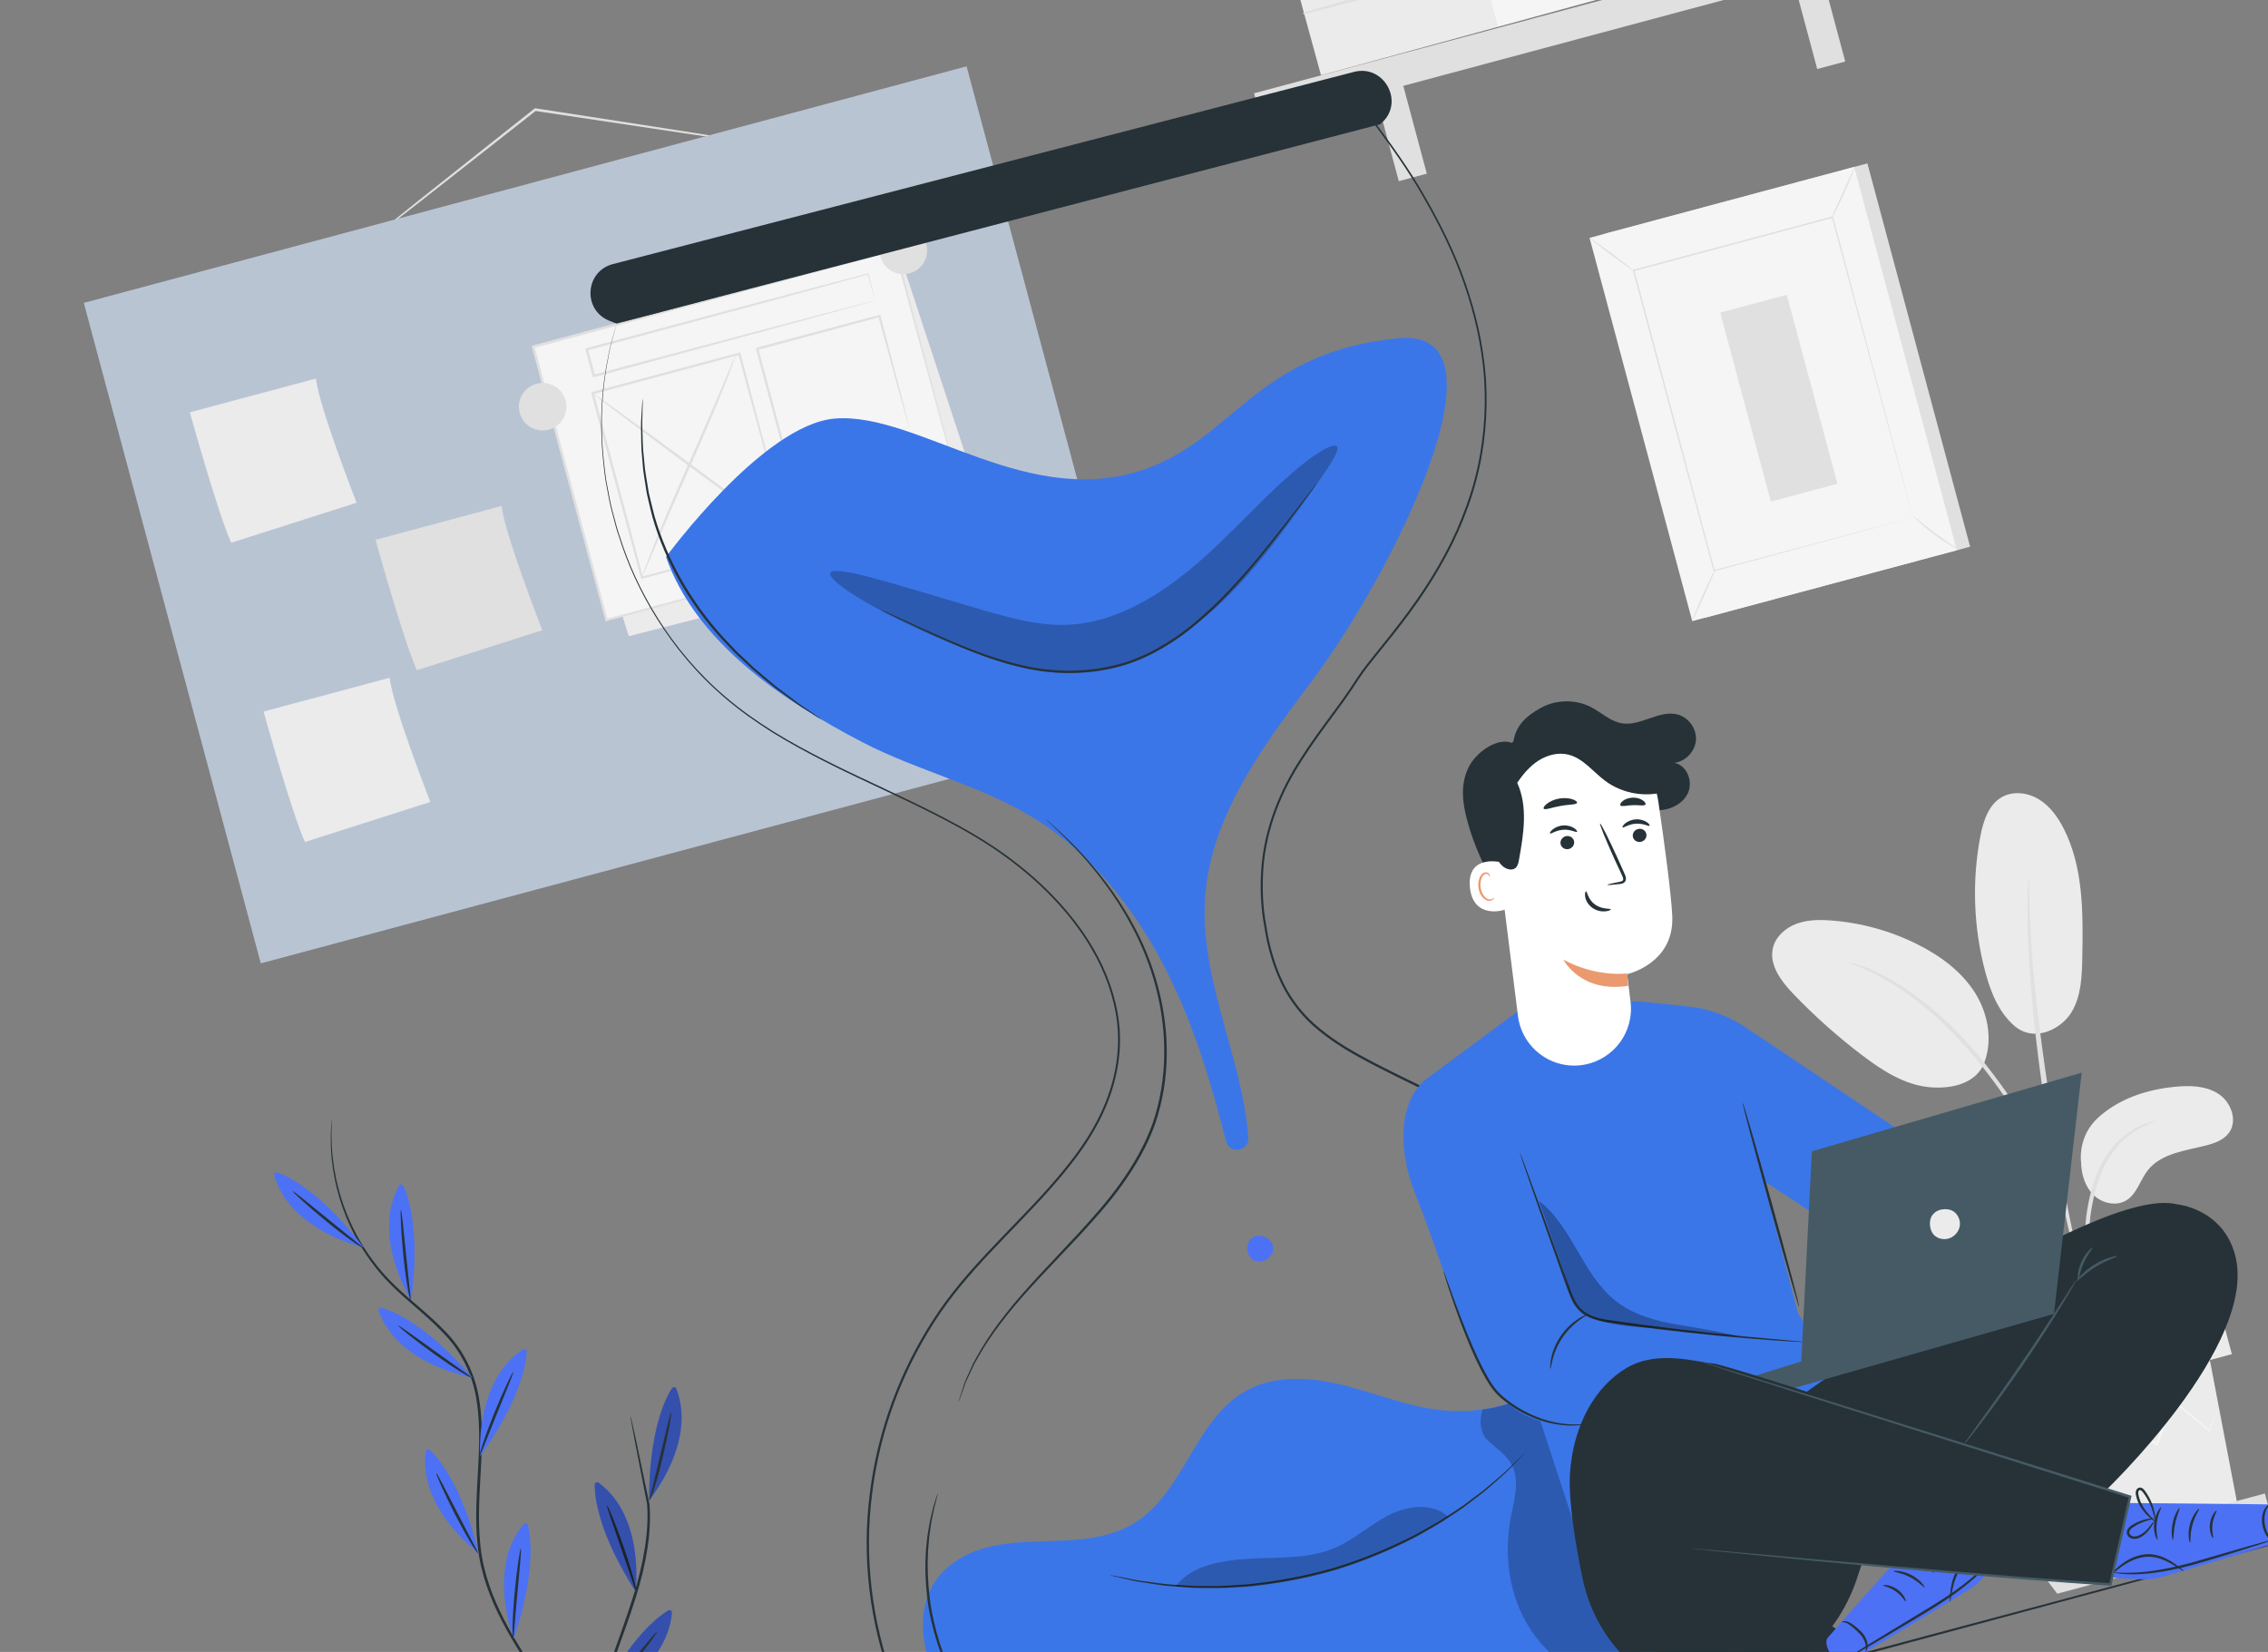 <svg width="659" height="480" viewBox="0 0 659 480" fill="none" xmlns="http://www.w3.org/2000/svg">
<rect x="0" y="0" width="659" height="480" fill="#808080" stroke="none"/>
<g clip-path="url(#clip0_2_38807)">
<path d="M609.669 324.723C615.693 319.254 623.775 316.582 631.869 315.792C636.215 315.359 640.897 315.441 644.558 317.808C648.231 320.171 650.243 325.526 647.707 329.089C646.205 331.208 643.563 332.169 641.047 332.815C634.962 334.375 627.949 335.101 624.067 340.052C621.854 342.881 620.94 346.825 617.918 348.732C614.954 350.595 610.793 349.671 608.292 347.218C605.79 344.766 604.76 341.131 604.679 337.622C604.679 337.622 603.599 330.231 609.669 324.723Z" fill="#EBEBEB"/>
<path d="M585.404 298.154C591.304 303.1 599.063 298.855 601.916 294.109C604.769 289.364 604.953 283.534 605.045 277.995C605.273 265.344 605.39 252.118 599.674 240.821C597.969 237.452 595.672 234.241 592.44 232.266C589.221 230.287 584.925 229.75 581.641 231.629C577.747 233.854 576.257 238.642 575.41 243.047C572.947 255.973 573.431 269.445 576.787 282.177C578.35 288.116 580.729 294.16 585.39 298.158" fill="#EBEBEB"/>
<path d="M576.03 310.034C579.193 303.293 577.924 295.038 574.019 288.713C570.111 282.376 563.88 277.772 557.228 274.434C549.435 270.515 540.856 268.13 532.148 267.467C528.727 267.202 525.185 267.223 521.972 268.421C518.747 269.623 515.878 272.207 515.125 275.545C514.017 280.498 517.607 285.177 521.125 288.848C527.318 295.305 534.013 301.276 541.148 306.678C546.887 311.021 553.212 315.135 560.378 315.874C567.544 316.612 574.205 314.518 576.453 309.091" fill="#EBEBEB"/>
<path d="M609.742 390.141C609.82 390.12 609.688 389.1 609.38 387.269C609.036 385.195 608.61 382.609 608.09 379.513C607.594 376.242 607.041 372.339 606.817 367.982C606.596 363.638 606.783 358.82 607.343 353.817C607.979 348.835 609.118 344.155 610.856 340.187C612.578 336.209 614.949 333.028 617.42 330.903C619.871 328.755 622.251 327.498 623.945 326.777C625.668 326.118 626.618 325.723 626.597 325.645C626.576 325.566 625.588 325.817 623.776 326.358C622.008 326.959 619.491 328.125 616.872 330.276C614.233 332.404 611.688 335.674 609.853 339.753C608.001 343.822 606.808 348.615 606.166 353.682C605.598 358.757 605.438 363.625 605.723 368.05C606.004 372.462 606.65 376.396 607.258 379.665C607.88 382.931 608.485 385.554 608.914 387.366C609.356 389.175 609.65 390.165 609.715 390.148L609.742 390.141Z" fill="#E0E0E0"/>
<path d="M608.709 384.186C608.709 384.186 608.655 383.722 608.443 382.879C608.183 381.907 607.859 380.7 607.459 379.204C606.604 376.015 605.37 371.408 604.001 365.67C601.224 354.204 598.925 341.682 596.195 323.874C593.637 307.131 590.973 287.575 590.226 274.595C590.028 271.651 589.892 268.987 589.826 266.642C589.735 264.303 589.645 262.287 589.637 260.63C589.602 259.078 589.561 257.823 589.534 256.831C589.5 255.968 589.46 255.501 589.417 255.498C589.377 255.509 589.329 255.958 589.294 256.825C589.264 257.818 589.222 259.081 589.172 260.628C589.107 262.277 589.131 264.31 589.167 266.649C589.176 268.996 589.247 271.678 589.389 274.622C589.852 286.44 591.374 302.73 594.098 320.567C596.835 338.402 600.209 354.406 603.189 365.845C604.653 371.572 606.009 376.16 607.008 379.31C607.501 380.782 607.904 381.968 608.216 382.925C608.507 383.748 608.676 384.167 608.715 384.156L608.709 384.186Z" fill="#E0E0E0"/>
<path d="M600.636 353.743C600.715 353.722 600.336 352.36 599.583 349.917C598.778 347.489 597.483 344.024 595.616 339.84C593.713 335.68 591.303 330.783 588.169 325.602C586.784 323.217 583.48 317.505 577.022 309.374C568.427 298.314 558.553 290.044 550.649 285.396C548.741 284.107 546.789 283.336 545.185 282.5C544.364 282.115 543.622 281.709 542.895 281.411C542.178 281.153 541.508 280.911 540.887 280.697C538.466 279.855 537.123 279.413 537.101 279.489C536.984 279.788 542.5 281.306 550.232 286.099C557.93 290.872 567.59 299.129 576.117 310.095C580.816 316.024 584.452 321.45 587.245 326.145C590.404 331.263 592.879 336.086 594.863 340.182C596.808 344.289 598.214 347.696 599.144 350.063C600.021 352.445 600.557 353.764 600.636 353.743Z" fill="#E0E0E0"/>
<path d="M582.308 411.22L596.545 452.165L650.238 437.778L642.109 395.197L582.308 411.22Z" fill="#EBEBEB"/>
<path d="M644.091 377.012L572.707 396.139L577.117 412.597L648.501 393.47L644.091 377.012Z" fill="#EBEBEB"/>
<path d="M587.881 452.771L589.105 457.338L592.467 456.437L659.321 438.524L658.097 433.956L587.881 452.771Z" fill="#E0E0E0"/>
<path d="M597.766 463.077L592.33 455.925L656.622 438.698L654.939 447.758L597.766 463.077Z" fill="#E0E0E0"/>
<path d="M644.767 409.114C644.767 409.114 644.727 409.279 644.62 409.561C644.487 409.906 644.316 410.318 644.104 410.839C643.602 412.014 642.91 413.634 642.05 415.679L641.955 415.902L641.774 415.753C639.076 413.564 635.475 410.633 631.246 407.194L631.692 407.075C630.272 410.916 628.691 415.208 626.997 419.811L626.852 420.216L626.505 419.971C622.817 417.4 618.829 414.601 614.675 411.705L615.187 411.568C615.079 411.794 614.968 412.062 614.853 412.318C613.004 416.555 611.216 420.65 609.522 424.522L609.351 424.933L609.006 424.646C605.257 421.529 601.742 418.602 598.575 415.977L599.029 415.883C596.438 421.135 594.236 425.579 592.548 429L592.427 429.229L592.239 429.054C590.452 427.325 589.037 425.931 588.012 424.94C587.565 424.483 587.203 424.13 586.915 423.841C586.663 423.585 586.555 423.445 586.568 423.442C586.581 423.438 586.722 423.542 586.996 423.777C587.307 424.046 587.683 424.395 588.161 424.816C589.223 425.783 590.68 427.123 592.512 428.812L592.216 428.863C593.857 425.427 595.993 420.945 598.504 415.658L598.666 415.319L598.954 415.552C602.147 418.17 605.668 421.067 609.44 424.164L608.928 424.301C610.601 420.406 612.39 416.312 614.226 412.078C614.34 411.823 614.455 411.567 614.56 411.328L614.725 410.946L615.072 411.191C619.217 414.103 623.205 416.903 626.879 419.477L626.38 419.611C628.111 415.039 629.726 410.767 631.176 406.932L631.314 406.557L631.622 406.812C635.8 410.321 639.359 413.306 642.025 415.531L641.749 415.605C642.672 413.586 643.414 411.994 643.958 410.821C644.204 410.32 644.405 409.914 644.554 409.579C644.692 409.303 644.778 409.153 644.795 409.163L644.767 409.114Z" fill="#F5F5F5"/>
<path d="M642.783 394.721C642.833 394.904 629.422 398.653 612.82 403.101C596.218 407.549 582.73 411.009 582.681 410.825C582.632 410.641 596.042 406.893 612.644 402.445C629.246 397.996 642.734 394.537 642.783 394.721Z" fill="#F5F5F5"/>
<path d="M220.107 41.699C220.107 41.699 219.995 41.701 219.78 41.688C219.519 41.66 219.199 41.619 218.822 41.579C217.916 41.456 216.69 41.292 215.143 41.088C211.88 40.626 207.281 39.959 201.614 39.143C190.144 37.419 174.409 35.067 157.014 32.455C156.485 32.372 155.955 32.289 155.473 32.221L155.762 32.144C142.212 42.78 130 52.368 121.115 59.348C116.709 62.765 113.14 65.522 110.601 67.497C109.396 68.41 108.438 69.145 107.721 69.675C107.063 70.161 106.708 70.41 106.691 70.401C106.684 70.375 107.003 70.092 107.634 69.558C108.327 68.992 109.247 68.225 110.425 67.262C112.928 65.255 116.45 62.427 120.791 58.928C129.636 51.903 141.804 42.256 155.307 31.548L155.433 31.444L155.595 31.471C156.082 31.552 156.607 31.622 157.136 31.705C174.51 34.393 190.24 36.831 201.694 38.601C207.343 39.507 211.933 40.246 215.187 40.781C216.722 41.045 217.946 41.251 218.849 41.417C219.233 41.483 219.547 41.554 219.799 41.599C220.007 41.642 220.113 41.669 220.117 41.682L220.107 41.699Z" fill="#E0E0E0"/>
<path d="M280.853 19.275L24.354 88.004L75.778 279.92L332.277 211.191L280.853 19.275Z" fill="#B9C4D3"/>
<path d="M109.119 156.85C109.119 156.85 117.246 186.182 121.145 194.744L157.572 183.113C157.572 183.113 146.584 155.083 145.764 147.031L109.119 156.85Z" fill="#E0E0E0"/>
<path d="M55.161 119.811C55.161 119.811 63.288 149.142 67.187 157.705L103.613 146.074C103.613 146.074 92.626 118.043 91.806 109.992L55.161 119.811Z" fill="#EBEBEB"/>
<path d="M76.585 206.754C76.585 206.754 84.712 236.086 88.611 244.649L125.038 233.017C125.038 233.017 114.05 204.987 113.23 196.936L76.585 206.754Z" fill="#EBEBEB"/>
<path d="M156.331 101.044L182.7 184.848L288.959 157.754L261.445 74.088L156.331 101.044Z" fill="#EBEBEB"/>
<path d="M260.153 72.578L154.935 100.771L176.207 180.159L281.425 151.966L260.153 72.578Z" fill="#F5F5F5"/>
<path d="M281.425 151.966C281.425 151.966 281.262 151.461 281.005 150.503C280.741 149.519 280.349 148.105 279.83 146.275C278.818 142.551 277.339 137.138 275.447 130.232C271.697 116.396 266.338 96.606 259.851 72.659L260.234 72.879C230.489 80.864 194.193 90.618 155.046 101.135L155.316 100.669C162.964 129.214 170.182 156.257 176.548 180.068L176.132 179.828C207.278 171.553 233.56 164.567 252.064 159.651C261.321 157.212 268.644 155.278 273.668 153.96C276.167 153.305 278.088 152.804 279.418 152.462C280.062 152.289 280.551 152.172 280.906 152.077C281.248 151.986 281.422 151.953 281.422 151.953C281.422 151.953 281.264 151.995 280.952 152.093C280.611 152.184 280.125 152.315 279.511 152.493C278.198 152.845 276.314 153.378 273.848 154.053C268.851 155.42 261.568 157.399 252.359 159.909C233.81 164.922 207.49 172.03 176.301 180.458L175.973 180.546L175.885 180.218C169.505 156.41 162.238 129.394 154.573 100.84L154.475 100.472L154.842 100.374C194.003 89.909 230.313 80.208 260.065 72.249L260.367 72.169L260.448 72.47C266.825 96.532 272.097 116.416 275.778 130.312C277.598 137.209 279.017 142.61 279.986 146.331C280.458 148.146 280.821 149.554 281.065 150.515C281.318 151.46 281.415 151.927 281.415 151.927L281.425 151.966Z" fill="#E0E0E0"/>
<path d="M214.791 102.766L172.144 114.193L186.517 167.832L229.163 156.405L214.791 102.766Z" fill="#F5F5F5"/>
<path d="M229.163 156.405C229.163 156.405 229.139 156.313 229.076 156.132C229.024 155.936 228.957 155.686 228.859 155.375C228.669 154.666 228.383 153.702 228.036 152.459C227.317 149.88 226.292 146.16 224.997 141.485C222.429 132.059 218.796 118.713 214.479 102.863L214.895 103.103C202.181 106.51 187.649 110.432 172.259 114.57C172.188 114.673 172.759 113.705 172.519 114.121L173.011 115.958L173.507 117.809C173.837 119.042 174.164 120.263 174.492 121.483C175.146 123.924 175.789 126.326 176.429 128.715C177.706 133.479 178.951 138.125 180.157 142.627C182.556 151.633 184.808 160.089 186.848 167.757L186.465 167.536C199.276 164.174 209.915 161.379 217.386 159.42C221.101 158.466 224.023 157.711 226.076 157.176C227.051 156.928 227.817 156.737 228.385 156.599C228.91 156.458 229.21 156.42 229.21 156.42C229.21 156.42 228.98 156.51 228.472 156.66C227.92 156.808 227.192 157.031 226.236 157.301C224.217 157.856 221.321 158.66 217.654 159.685C210.152 161.738 199.488 164.651 186.621 168.169L186.319 168.25L186.238 167.949C184.171 160.287 181.897 151.852 179.468 142.839C178.262 138.338 177.013 133.679 175.74 128.928C175.104 126.552 174.457 124.137 173.802 121.696C173.475 120.476 173.148 119.255 172.818 118.021L172.322 116.171L172.072 115.239L171.83 114.333C171.582 114.723 172.136 113.745 172.095 113.854C187.492 109.743 202.035 105.86 214.753 102.466L215.081 102.378L215.169 102.707C219.376 118.67 222.925 132.123 225.428 141.623C226.637 146.292 227.602 150.001 228.265 152.58C228.579 153.804 228.823 154.766 228.996 155.465C229.077 155.767 229.127 156.006 229.176 156.19C229.218 156.348 229.24 156.426 229.226 156.43L229.163 156.405Z" fill="#E0E0E0"/>
<path d="M252.215 79.572L170.481 101.472L172.552 109.202L254.287 87.302L252.215 79.572Z" fill="#F5F5F5"/>
<path d="M254.287 87.302C254.287 87.302 254.224 87.121 254.12 86.784C254.018 86.403 253.861 85.925 253.679 85.298C253.308 83.963 252.755 82.058 252.074 79.623L252.257 79.729C238.502 83.556 207.106 92.052 170.579 101.84C171.108 100.924 170.724 101.59 170.852 101.387L171.38 103.355C171.555 104.012 171.731 104.668 171.904 105.311C172.252 106.61 172.589 107.87 172.92 109.104L172.47 108.845C195.342 102.787 215.727 97.381 230.448 93.478C237.787 91.554 243.721 90.006 247.866 88.924C249.895 88.408 251.475 87.999 252.608 87.709C253.12 87.572 253.531 87.476 253.85 87.405C254.125 87.331 254.287 87.302 254.29 87.315C254.29 87.315 254.175 87.36 253.903 87.447C253.601 87.528 253.211 87.646 252.715 87.793C251.612 88.089 250.056 88.534 248.079 89.091C243.975 90.219 238.089 91.839 230.797 93.835C216.031 97.834 195.582 103.369 172.641 109.587L172.286 109.682L172.191 109.327C171.861 108.094 171.52 106.82 171.175 105.534C171.003 104.891 170.827 104.235 170.651 103.579L170.387 102.594L170.254 102.096L170.131 101.636L170.124 101.61C170.239 101.41 169.851 102.063 170.393 101.144C206.919 91.357 238.374 83.027 252.184 79.454L252.328 79.415L252.367 79.559C252.992 82.05 253.486 84 253.839 85.368C253.991 85.988 254.108 86.478 254.193 86.849C254.281 87.177 254.31 87.338 254.294 87.328L254.287 87.302Z" fill="#E0E0E0"/>
<path d="M255.52 91.852L220.018 101.365L228.68 133.69L264.182 124.177L255.52 91.852Z" fill="#F5F5F5"/>
<path d="M264.168 124.181C264.168 124.181 264.082 123.965 263.96 123.561C263.841 123.115 263.66 122.545 263.45 121.813C263.015 120.242 262.381 118.035 261.605 115.246C260.043 109.574 257.839 101.556 255.188 91.927L255.571 92.148C245.317 94.91 233.135 98.202 220.083 101.713C220.026 101.813 220.584 100.848 220.343 101.264L220.93 103.456C221.127 104.191 221.321 104.912 221.514 105.634C221.901 107.078 222.288 108.522 222.668 109.939C223.431 112.787 224.176 115.569 224.901 118.273C226.353 123.693 227.705 128.845 228.975 133.583L228.575 133.352C239.126 130.595 247.954 128.287 254.229 126.647C257.313 125.863 259.776 125.231 261.513 124.78C262.318 124.578 262.965 124.419 263.468 124.298C263.914 124.179 264.158 124.142 264.175 124.151C264.175 124.151 263.985 124.23 263.568 124.356C263.095 124.483 262.485 124.674 261.7 124.899C259.987 125.386 257.577 126.06 254.524 126.906C248.23 128.635 239.352 131.07 228.757 133.979L228.442 134.063L228.357 133.748C227.088 129.01 225.683 123.873 224.231 118.452C223.503 115.736 222.757 112.953 221.998 110.119C221.618 108.701 221.231 107.257 220.844 105.814C220.651 105.092 220.454 104.357 220.261 103.635L219.965 102.533L219.817 101.982L219.68 101.47L219.673 101.443C219.429 101.846 219.987 100.881 219.943 100.977C233.005 97.505 245.197 94.253 255.459 91.517L255.774 91.433L255.855 91.735C258.395 101.477 260.512 109.589 262.009 115.335C262.712 118.115 263.273 120.313 263.678 121.879C263.855 122.591 263.99 123.146 264.093 123.582C264.195 123.963 264.218 124.154 264.204 124.157L264.168 124.181Z" fill="#E0E0E0"/>
<path d="M265.539 129.243L230.037 138.756L234.391 155.004L269.893 145.491L265.539 129.243Z" fill="#F5F5F5"/>
<path d="M269.879 145.495C269.879 145.495 269.728 145.085 269.51 144.328C269.279 143.517 268.961 142.435 268.569 141.077C267.763 138.227 266.648 134.221 265.263 129.317L265.596 129.509C256.344 132.017 243.864 135.403 230.122 139.127C229.882 139.543 230.436 138.565 230.382 138.678L230.667 139.741L230.952 140.804C231.142 141.512 231.328 142.208 231.518 142.917C231.891 144.308 232.264 145.699 232.626 147.051C233.354 149.768 234.061 152.406 234.723 154.929L234.29 154.679C244.552 152 253.366 149.694 259.72 148.034C262.831 147.243 265.333 146.6 267.14 146.144C267.957 145.939 268.631 145.773 269.147 145.649C269.61 145.539 269.863 145.485 269.879 145.495C269.896 145.504 269.676 145.577 269.26 145.703C268.761 145.837 268.124 146.035 267.339 146.26C265.56 146.765 263.098 147.452 260.048 148.312C253.662 150.065 244.785 152.5 234.479 155.332L234.137 155.423L234.046 155.082C233.371 152.562 232.664 149.924 231.923 147.211C231.557 145.846 231.188 144.468 230.815 143.077C230.629 142.381 230.439 141.673 230.249 140.964L229.964 139.901L229.82 139.363L229.686 138.864L229.679 138.838C229.621 138.938 230.176 137.959 229.948 138.372C243.71 134.727 256.212 131.419 265.478 128.964L265.741 128.894L265.811 129.156C267.095 134.158 268.133 138.24 268.874 141.164C269.206 142.51 269.465 143.58 269.666 144.384C269.847 145.11 269.919 145.484 269.902 145.474L269.879 145.495Z" fill="#E0E0E0"/>
<path d="M186.516 167.832C186.516 167.832 186.562 167.58 186.709 167.133C186.892 166.606 187.115 165.969 187.39 165.206C187.982 163.529 188.902 161.13 190.083 158.183C192.429 152.28 195.883 144.208 199.798 135.338C203.714 126.468 207.252 118.444 209.723 112.592C210.916 109.74 211.91 107.406 212.639 105.663C212.96 104.916 213.23 104.295 213.446 103.787C213.64 103.356 213.752 103.143 213.781 103.149C213.811 103.155 213.736 103.4 213.589 103.847C213.406 104.375 213.182 105.011 212.908 105.774C212.316 107.452 211.396 109.851 210.215 112.797C207.869 118.701 204.415 126.772 200.486 135.646C196.567 144.503 193.033 152.54 190.574 158.389C189.382 161.24 188.388 163.574 187.659 165.317C187.338 166.064 187.068 166.685 186.852 167.193C186.658 167.625 186.546 167.838 186.516 167.832Z" fill="#E0E0E0"/>
<path d="M229.16 156.391C229.034 156.552 216.164 147.242 200.429 135.591C184.678 123.931 172.018 114.353 172.14 114.18C172.266 114.019 185.123 123.333 200.871 134.98C216.619 146.628 229.282 156.218 229.156 156.378L229.16 156.391Z" fill="#E0E0E0"/>
<path d="M164.357 116.392C165.345 120.08 163.162 123.858 159.471 124.847C155.781 125.836 152.001 123.655 151.013 119.968C150.025 116.28 152.208 112.502 155.899 111.513C159.589 110.524 163.369 112.704 164.357 116.392Z" fill="#E0E0E0"/>
<path d="M269.154 70.968C270.142 74.656 267.959 78.434 264.268 79.423C260.577 80.412 256.798 78.231 255.809 74.543C254.821 70.856 257.004 67.077 260.695 66.088C264.386 65.1 268.166 67.28 269.154 70.968Z" fill="#E0E0E0"/>
<path d="M542.603 47.479L465.715 68.081L495.557 179.453L572.445 158.851L542.603 47.479Z" fill="#E0E0E0"/>
<path d="M538.755 48.51L461.867 69.112L491.709 180.484L568.597 159.882L538.755 48.51Z" fill="#F5F5F5"/>
<path d="M555.813 150.366C555.813 150.366 555.774 150.222 555.697 149.933C555.619 149.645 555.51 149.238 555.366 148.7C555.071 147.597 554.642 145.996 554.056 143.916C552.935 139.73 551.277 133.647 549.19 125.963C545.042 110.589 539.178 88.81 532.264 63.162L532.513 63.306C514.861 68.036 495.291 73.28 474.739 78.801L474.893 78.535C483.7 111.454 491.817 141.8 498.232 165.795L498.016 165.67C515.626 160.994 530.055 157.156 540.096 154.493C545.117 153.162 549.048 152.123 551.731 151.418C553.057 151.063 554.085 150.801 554.781 150.615C555.478 150.428 555.836 150.346 555.836 150.346C555.836 150.346 555.494 150.438 554.815 150.634C554.119 150.82 553.107 151.091 551.797 151.456C549.131 152.171 545.224 153.246 540.223 154.6C530.17 157.322 515.716 161.223 498.087 165.989L497.916 166.034L497.871 165.864C491.442 141.873 483.286 111.537 474.453 78.624L474.396 78.415L474.607 78.358C495.162 72.85 514.732 67.607 532.388 62.89L532.585 62.837L532.637 63.034C539.487 88.755 545.309 110.588 549.411 126.002C551.442 133.687 553.057 139.767 554.162 143.944C554.715 146.005 555.13 147.609 555.409 148.702C555.55 149.227 555.659 149.634 555.736 149.923C555.81 150.198 555.845 150.33 555.845 150.33L555.813 150.366Z" fill="#E0E0E0"/>
<path d="M538.965 48.453C538.965 48.453 538.707 49.381 538.133 50.814C537.56 52.248 536.722 54.217 535.745 56.349C534.772 58.495 533.834 60.406 533.131 61.776C532.428 63.146 531.947 63.978 531.897 63.95C531.847 63.921 532.219 63.048 532.855 61.639C533.545 60.118 534.408 58.241 535.356 56.158C536.304 54.076 537.154 52.202 537.857 50.677C538.497 49.282 538.915 48.425 538.974 48.437L538.965 48.453Z" fill="#E0E0E0"/>
<path d="M569.475 159.9C569.475 159.9 568.605 159.543 567.286 158.771C565.97 158.012 564.203 156.882 562.343 155.509C560.483 154.137 558.868 152.783 557.749 151.761C556.631 150.738 555.983 150.054 556.028 150.013C556.074 149.973 556.783 150.571 557.957 151.536C559.13 152.502 560.745 153.799 562.605 155.172C564.461 156.531 566.196 157.698 567.46 158.527C568.723 159.356 569.52 159.86 569.478 159.913L569.475 159.9Z" fill="#E0E0E0"/>
<path d="M498.415 165.268C498.528 165.322 497.107 168.741 495.241 172.913C493.374 177.084 491.781 180.437 491.668 180.383C491.555 180.329 492.975 176.91 494.842 172.738C496.709 168.567 498.302 165.214 498.415 165.268Z" fill="#E0E0E0"/>
<path d="M461.867 69.112C461.941 69.022 464.834 71.046 468.318 73.643C471.814 76.237 474.581 78.421 474.511 78.525C474.436 78.615 471.543 76.591 468.06 73.993C464.563 71.4 461.796 69.215 461.867 69.112Z" fill="#E0E0E0"/>
<path d="M519.175 85.659L499.828 90.843L514.538 145.742L533.885 140.558L519.175 85.659Z" fill="#E0E0E0"/>
<path d="M428.823 -16.873L377.11 -2.717L383.841 21.868L435.553 7.712L428.823 -16.873Z" fill="#EBEBEB"/>
<path d="M480.298 -30.964L428.585 -16.808L435.316 7.777L487.028 -6.379L480.298 -30.964Z" fill="#F5F5F5"/>
<path d="M378.984 4.136C413.488 -4.687 447.923 -14.294 482.174 -24.062C482.568 -24.168 482.393 -24.768 482.012 -24.666C447.564 -15.633 413.041 -6.354 378.843 3.611C378.514 3.699 378.652 4.211 378.984 4.136Z" fill="#E0E0E0"/>
<path d="M565.027 -26.654L364.388 27.107L366.752 35.926L567.39 -17.834L565.027 -26.654Z" fill="#E0E0E0"/>
<path d="M406.516 20.362L398.373 22.544L406.437 52.638L414.58 50.456L406.516 20.362Z" fill="#E0E0E0"/>
<path d="M528.1 -12.216L519.957 -10.034L528.02 20.06L536.164 17.878L528.1 -12.216Z" fill="#E0E0E0"/>
<path d="M713.321 434.478C713.37 434.661 586.548 468.812 430.093 510.734C273.638 552.656 146.706 586.499 146.657 586.315C146.607 586.131 273.403 551.988 429.91 510.051C586.418 468.115 713.272 434.294 713.321 434.478Z" fill="#263238"/>
<path d="M179.18 94.007C179.18 94.007 180.473 93.633 183.021 92.95C185.582 92.264 189.374 91.233 194.362 89.883C204.354 87.192 219.07 83.22 238.029 78.112C275.993 67.912 330.923 53.151 398.839 34.896L399.01 34.851L399.101 34.981C404.24 41.917 409.468 49.083 413.93 56.96C418.446 64.781 422.641 73.081 425.735 82.001C428.852 90.9 431.077 100.361 431.761 110.165C432.386 119.956 431.515 130.05 428.885 139.884C427.585 144.804 425.795 149.63 423.727 154.362C421.629 159.088 419.126 163.669 416.371 168.149C413.612 172.616 410.564 176.95 407.319 181.181C404.092 185.422 400.635 189.541 397.325 193.79C395.668 195.908 394.235 198.177 392.723 200.467C391.19 202.734 389.588 204.95 387.966 207.143C384.715 211.559 381.424 215.985 378.451 220.65C372.397 229.896 368.053 240.583 367.124 251.931C366.707 257.571 366.869 263.323 367.932 268.974C368.196 270.38 368.369 271.811 368.702 273.213C369.049 274.611 369.342 276.023 369.781 277.397C370.54 280.175 371.604 282.886 372.851 285.492C375.375 290.71 379.097 295.353 383.68 299.006C388.224 302.726 393.382 305.69 398.656 308.455C409.236 313.948 420.229 318.935 431.017 324.626C441.829 330.253 452.499 336.396 462.983 343.054C468.204 346.409 473.48 349.764 478.326 353.769C483.265 357.65 487.743 362.119 491.892 366.887C500.139 376.493 506.649 387.704 511.038 399.779C515.507 411.832 518.003 424.667 518.849 437.649C519.293 444.141 519.316 450.69 518.944 457.232C518.571 463.774 517.875 470.319 516.572 476.801L516.529 477.01L510.553 478.611C434.138 499.086 360.415 518.84 292.481 537.029L292.311 537.075L292.18 536.955C277.228 523.814 265.974 507.137 259.29 489.178C252.501 471.248 250.39 452.022 252.758 433.804C255.02 415.559 261.532 398.355 271.033 383.641C275.752 376.244 281.461 369.707 287.288 363.503C293.115 357.3 299.092 351.394 304.576 345.226C310.031 339.052 315.172 332.653 318.827 325.541C322.518 318.461 324.712 310.727 324.863 302.992C325.028 295.254 323.036 287.713 319.915 280.954C316.761 274.175 312.462 268.111 307.624 262.768C302.782 257.412 297.394 252.75 291.772 248.686C286.16 244.606 280.23 241.229 274.33 238.126C262.526 231.949 250.776 226.924 239.956 221.426C234.534 218.687 229.342 215.858 224.446 212.823C219.57 209.755 214.984 206.511 210.855 202.975C202.552 195.944 196 187.938 190.942 179.883C185.88 171.814 182.262 163.669 179.851 155.931C179.143 154.025 178.708 152.088 178.209 150.224C177.736 148.353 177.191 146.53 176.9 144.709C176.557 142.902 176.237 141.131 175.902 139.406C175.648 137.673 175.501 135.969 175.303 134.334C173.879 121.141 175.218 110.851 176.614 104.133C176.919 102.434 177.194 100.94 177.592 99.694C177.944 98.432 178.223 97.372 178.46 96.521C178.933 94.819 179.173 93.981 179.173 93.981C179.123 94.163 178.927 94.905 178.5 96.567C178.277 97.414 177.997 98.474 177.659 99.732C177.274 100.974 177.012 102.465 176.707 104.165C175.354 110.885 174.051 121.151 175.497 134.324C175.696 135.959 175.856 137.66 176.109 139.393C176.428 141.108 176.774 142.872 177.117 144.679C177.408 146.5 177.949 148.31 178.436 150.177C178.935 152.041 179.383 153.975 180.087 155.868C182.504 163.576 186.129 171.691 191.197 179.73C196.248 187.759 202.786 195.713 211.078 202.705C215.2 206.214 219.769 209.449 224.642 212.504C229.534 215.525 234.723 218.341 240.141 221.067C250.954 226.539 262.7 231.55 274.548 237.73C280.447 240.833 286.407 244.216 292.066 248.312C297.721 252.395 303.126 257.066 308.004 262.455C312.866 267.833 317.212 273.913 320.397 280.754C323.548 287.576 325.588 295.188 325.421 303.026C325.264 310.847 323.043 318.686 319.339 325.825C315.65 333.017 310.49 339.45 305.025 345.641C299.521 351.842 293.558 357.744 287.744 363.944C281.93 370.144 276.253 376.644 271.567 384.005C262.127 398.631 255.654 415.769 253.419 433.908C251.066 452.024 253.175 471.138 259.936 488.963C266.592 506.816 277.792 523.396 292.653 536.462L292.339 536.392C360.282 518.187 434.005 498.433 510.403 477.948L516.169 476.403L515.916 476.667C517.211 470.258 517.907 463.713 518.277 457.214C518.644 450.701 518.615 444.182 518.177 437.716C517.332 424.79 514.854 412.021 510.406 400.046C506.051 388.047 499.589 376.908 491.389 367.373C487.263 362.641 482.819 358.191 477.917 354.343C473.108 350.37 467.848 347.025 462.643 343.679C452.176 337.031 441.523 330.897 430.737 325.263C419.979 319.579 408.999 314.588 398.386 309.076C393.109 306.298 387.904 303.318 383.303 299.543C378.663 295.835 374.87 291.084 372.312 285.791C371.051 283.133 369.979 280.396 369.2 277.594C368.758 276.208 368.461 274.782 368.111 273.371C367.787 271.953 367.598 270.512 367.344 269.089C366.27 263.399 366.107 257.591 366.533 251.878C367.477 240.428 371.872 229.615 377.967 220.316C380.959 215.617 384.26 211.174 387.514 206.771C389.146 204.562 390.739 202.363 392.262 200.112C393.741 197.859 395.216 195.536 396.883 193.402C400.216 189.133 403.663 185.03 406.878 180.793C410.112 176.578 413.151 172.261 415.9 167.811C418.636 163.365 421.129 158.8 423.221 154.104C425.267 149.392 427.051 144.596 428.361 139.715C430.982 129.954 431.854 119.916 431.247 110.19C430.581 100.452 428.366 91.03 425.273 82.167C422.199 73.27 418.015 65.009 413.531 57.208C409.09 49.353 403.878 42.197 398.756 35.27L399.018 35.355C331.113 53.494 276.189 68.168 238.237 78.31C219.251 83.369 204.507 87.291 194.508 89.956C189.514 91.28 185.688 92.291 183.127 92.978C180.566 93.664 179.232 93.993 179.232 93.993L179.18 94.007Z" fill="#263238"/>
<path d="M406.253 98.291C440.673 94.878 404.319 167.145 381.066 198.048C367.604 215.947 353.18 235.299 350.462 257.52C347.379 282.738 361.033 306.481 362.714 330.563C362.998 334.566 357.215 335.468 356.23 331.583C352.427 316.496 347.997 301.59 341.538 287.468C332.385 267.442 318.744 248.844 299.916 237.417C284.549 228.087 266.565 223.96 250.605 215.675C227.313 203.559 202.179 186.62 193.524 161.833C193.524 161.833 221.69 123.311 242.605 121.617C267.048 119.639 299.606 149.416 334.594 135.624C359.029 125.996 366.292 102.247 406.224 98.285L406.253 98.291Z" fill="#3B76E8"/>
<path d="M492.857 409.785C489.821 401.764 485.118 393.037 476.761 391.113C471.705 389.95 466.377 391.658 461.859 394.234C457.34 396.809 453.374 400.235 448.95 402.954C440.232 408.3 429.768 410.752 419.585 409.837C409.761 408.953 400.488 405.079 390.935 402.631C381.383 400.183 370.722 399.326 362.091 404.101C347.208 412.337 344.048 433.749 329.529 442.605C323.08 446.541 315.245 447.402 307.68 447.699C300.129 447.992 292.415 447.837 285.199 450.066C279.542 451.806 274.124 455.382 271.152 460.37L271.178 460.307C271.178 460.307 271.12 460.407 271.095 460.47C270.614 461.302 270.196 462.16 269.848 463.069C266.707 470.888 268.268 479.866 271.909 487.414C275.978 495.875 282.347 502.989 288.926 509.68C296.682 517.56 305.138 525.212 315.489 529.063C328.266 533.827 340.355 524.933 353.767 522.45C385.056 516.655 418.479 509.471 448.485 498.885C464.342 493.286 479.983 490.98 490.17 477.616C497.335 468.213 500.399 456.11 500.272 444.286C500.144 432.462 497.022 420.864 492.821 409.808L492.857 409.785Z" fill="#3B76E8"/>
<g opacity="0.24">
<path d="M430.787 409.508C429.763 412.624 429.977 416.365 432.366 418.608C434.755 420.852 437.668 422.687 439.217 425.578C441.654 430.102 440.008 435.621 439.023 440.667C437.277 449.702 437.958 459.281 441.614 467.726C445.284 476.167 452.036 483.347 460.532 486.894C464.288 488.461 468.833 489.241 472.272 487.053C475.51 485.004 476.836 480.809 476.558 476.987C476.28 473.165 474.699 469.58 473.259 466.041C466.553 449.58 462.338 432.113 460.816 414.403C460.559 411.448 460.18 408.089 457.779 406.327C456.253 405.202 454.248 405.022 452.343 404.9C444.905 404.459 438.212 408.954 430.774 409.512" fill="black"/>
</g>
<path d="M278.695 551.301C278.695 551.301 275.328 541.203 287.191 531.891L522.623 468.808C522.623 468.808 536.567 471.725 540.637 480.875L278.691 551.288L278.695 551.301Z" fill="#263238"/>
<path d="M401.276 35.847C401.172 35.931 401.058 36.032 400.954 36.116L179.196 94.017C179.196 94.017 178.274 93.729 176.859 93.124C169.233 89.878 170.054 78.813 178.084 76.732L393.411 20.892C402.295 18.582 408.288 29.917 401.292 35.857L401.276 35.847Z" fill="#263238"/>
<g opacity="0.24">
<path d="M388.448 129.718C389.123 130.451 387.951 132.749 385.538 136.406C383.116 140.079 379.5 145.183 374.866 151.531C370.196 157.847 364.521 165.458 356.777 173.23C352.891 177.113 348.425 180.883 343.367 184.335C340.809 186.033 338.129 187.693 335.231 189.117C332.359 190.59 329.297 191.874 326.065 192.895C319.649 195.008 312.763 195.841 306.281 195.397C299.835 194.93 294.018 193.394 288.845 191.686C283.647 189.941 279.065 188.075 274.741 186.279C270.426 184.467 266.455 182.676 262.877 180.934C248.556 173.982 240.452 168.22 241.251 166.473C242.075 164.662 251.572 167.167 266.501 171.607C270.234 172.717 274.317 173.93 278.706 175.23C283.074 176.507 287.798 177.956 292.548 179.187C297.311 180.414 302.202 181.382 307.05 181.56C311.858 181.693 316.768 181.052 321.738 179.425C331.688 176.211 340.52 170.032 347.898 163.681C355.307 157.236 361.659 150.47 367.31 144.975C372.937 139.445 377.879 135.138 381.605 132.55C385.345 129.959 387.81 129.017 388.448 129.718Z" fill="black"/>
</g>
<path d="M363.93 359.636C366.131 358.132 369.688 359.795 369.946 362.441C370.192 365.09 367.011 367.405 364.572 366.342C362.134 365.28 361.653 361.385 363.767 359.764" fill="#4C71F5"/>
<path d="M238.731 209.08C238.731 209.08 238.375 208.908 237.732 208.504C237.052 208.067 236.118 207.473 234.961 206.728C233.777 205.934 232.259 205.047 230.626 203.839C228.98 202.634 227.107 201.265 225.056 199.761C223.083 198.123 220.888 196.391 218.612 194.412C217.506 193.386 216.364 192.328 215.185 191.237C214.602 190.69 213.993 190.15 213.412 189.56C212.845 188.966 212.274 188.36 211.687 187.743C206.933 182.926 202.27 177.03 198.273 170.308C194.272 163.573 191.386 156.638 189.54 150.114C189.1 148.473 188.753 146.864 188.378 145.305C188.21 144.52 187.993 143.762 187.871 142.993C187.749 142.224 187.631 141.468 187.517 140.725C187.301 139.235 187.029 137.803 186.868 136.412C186.749 135.023 186.644 133.686 186.54 132.406C186.264 129.85 186.334 127.538 186.284 125.512C186.28 124.5 186.238 123.555 186.273 122.687C186.325 121.829 186.364 121.031 186.408 120.302C186.491 118.929 186.562 117.827 186.611 117.012C186.664 116.266 186.701 115.877 186.727 115.87C186.753 115.863 186.763 116.268 186.753 117.016C186.733 117.837 186.715 118.925 186.675 120.301C186.658 121.023 186.631 121.817 186.606 122.668C186.584 123.532 186.656 124.484 186.673 125.492C186.749 127.511 186.722 129.825 187.034 132.358C187.151 133.635 187.279 134.951 187.411 136.336C187.582 137.711 187.866 139.14 188.092 140.613C188.22 141.352 188.338 142.108 188.456 142.864C188.591 143.63 188.808 144.388 188.986 145.156C189.371 146.699 189.717 148.308 190.167 149.932C192.026 156.397 194.907 163.263 198.88 169.949C202.85 176.621 207.46 182.476 212.157 187.294C212.732 187.914 213.303 188.52 213.87 189.114C214.437 189.707 215.043 190.234 215.629 190.794C216.795 191.889 217.925 192.951 219.017 193.98C221.266 195.966 223.439 197.718 225.386 199.363C227.417 200.901 229.251 202.28 230.878 203.518C232.478 204.763 233.974 205.671 235.129 206.514C236.257 207.309 237.155 207.927 237.829 208.393C238.44 208.835 238.757 209.073 238.748 209.09L238.731 209.08Z" fill="#263238"/>
<path d="M278.51 407.394C278.51 407.394 278.546 407.215 278.643 406.894C278.759 406.539 278.9 406.065 279.088 405.453C279.294 404.806 279.549 404.021 279.84 403.113C279.997 402.649 280.161 402.155 280.327 401.618C280.539 401.097 280.791 400.565 281.041 399.978C281.563 398.825 282.149 397.543 282.772 396.138C283.491 394.778 284.344 393.339 285.235 391.778C287.084 388.695 289.402 385.317 292.213 381.778C297.773 374.634 305.364 366.973 313.467 358.233C317.467 353.827 321.684 349.181 325.435 343.899C329.193 338.644 332.619 332.831 334.929 326.375C339.396 313.362 338.982 299.786 336.199 288.294C333.42 276.716 328.218 267.124 323.154 259.732C318.044 252.323 313.02 246.974 309.465 243.425C307.678 241.639 306.25 240.306 305.276 239.399C304.807 238.962 304.448 238.622 304.17 238.373C303.925 238.143 303.804 238.007 303.804 238.007C303.804 238.007 303.958 238.107 304.212 238.32C304.503 238.565 304.884 238.885 305.363 239.306C306.37 240.175 307.833 241.485 309.653 243.234C313.28 246.735 318.375 252.038 323.571 259.451C328.721 266.849 334.003 276.476 336.849 288.148C337.57 291.049 338.129 294.079 338.497 297.187C338.882 300.305 339.064 303.506 339.009 306.77C338.94 313.287 337.852 320.049 335.626 326.61C333.297 333.156 329.83 339.022 326.036 344.301C322.252 349.619 318.018 354.256 313.992 358.669C305.842 367.393 298.238 375.001 292.647 382.084C289.829 385.596 287.483 388.925 285.611 391.973C284.717 393.521 283.843 394.936 283.12 396.284C282.477 397.666 281.875 398.938 281.337 400.081C281.069 400.659 280.801 401.181 280.588 401.702C280.406 402.23 280.23 402.727 280.069 403.178C279.747 404.08 279.477 404.856 279.253 405.493C279.032 406.086 278.862 406.554 278.733 406.912C278.606 407.227 278.553 407.396 278.536 407.387L278.51 407.394Z" fill="#263238"/>
<path d="M272.509 433.857C272.509 433.857 272.49 434.102 272.381 434.538C272.251 435.052 272.084 435.687 271.896 436.455C271.665 437.276 271.405 438.303 271.178 439.503C270.95 440.703 270.607 442.047 270.424 443.573C270.318 444.333 270.193 445.126 270.078 445.959C269.963 446.791 269.915 447.662 269.831 448.557C269.62 450.344 269.603 452.275 269.541 454.303C269.542 458.354 269.834 462.805 270.594 467.427C271.406 472.034 272.628 476.334 273.975 480.151C274.719 482.034 275.376 483.855 276.174 485.47C276.561 486.281 276.891 487.092 277.272 487.834C277.667 488.572 278.039 489.275 278.406 489.964C279.085 491.343 279.86 492.5 280.478 493.544C281.086 494.605 281.671 495.475 282.167 496.172C282.61 496.827 282.969 497.378 283.27 497.818C283.514 498.203 283.639 498.408 283.616 498.428C283.59 498.436 283.445 498.263 283.153 497.906C282.829 497.486 282.421 496.962 281.942 496.331C281.406 495.645 280.785 494.798 280.138 493.748C279.481 492.714 278.68 491.564 277.961 490.196C277.584 489.523 277.196 488.811 276.788 488.076C276.38 487.342 276.037 486.533 275.634 485.713C274.806 484.092 274.119 482.265 273.359 480.373C271.962 476.527 270.716 472.191 269.893 467.544C269.123 462.884 268.847 458.386 268.878 454.298C268.962 452.25 269.006 450.311 269.24 448.504C269.35 447.603 269.395 446.719 269.539 445.892C269.684 445.066 269.806 444.259 269.942 443.506C270.163 441.969 270.533 440.618 270.807 439.433C271.064 438.239 271.371 437.229 271.641 436.397C271.889 435.641 272.086 435.012 272.259 434.501C272.41 434.067 272.492 433.848 272.522 433.854L272.509 433.857Z" fill="#263238"/>
<path d="M443.338 421.886C443.338 421.886 443.28 421.985 443.128 422.153C442.94 422.344 442.723 422.585 442.451 422.883C441.802 423.563 440.907 424.478 439.772 425.654C439.189 426.261 438.534 426.915 437.827 427.639C437.086 428.343 436.247 429.046 435.363 429.846C433.568 431.396 431.608 433.272 429.176 435.02C427.984 435.931 426.734 436.885 425.434 437.866C424.134 438.847 422.665 439.719 421.213 440.713C418.335 442.736 415.01 444.513 411.58 446.473C404.562 450.126 396.549 453.581 387.8 456.235C379.023 458.784 370.406 460.249 362.53 461.009C358.579 461.237 354.834 461.552 351.31 461.427C349.554 461.391 347.854 461.453 346.219 461.342C344.594 461.215 343.029 461.1 341.536 460.993C338.543 460.853 335.886 460.341 333.532 460.015C332.358 459.837 331.264 459.694 330.258 459.514C329.268 459.287 328.371 459.091 327.547 458.904C325.958 458.542 324.709 458.244 323.796 458.038C323.405 457.946 323.087 457.862 322.829 457.791C322.617 457.735 322.507 457.694 322.503 457.681C322.503 457.681 322.616 457.679 322.85 457.715C323.115 457.757 323.443 457.823 323.839 457.886C324.759 458.061 326.023 458.314 327.612 458.619C328.429 458.78 329.339 458.972 330.335 459.17C331.337 459.337 332.437 459.45 333.608 459.615C335.964 459.898 338.61 460.37 341.597 460.485C343.086 460.578 344.635 460.683 346.269 460.794C347.887 460.895 349.585 460.82 351.336 460.843C354.841 460.945 358.565 460.608 362.496 460.357C370.323 459.568 378.88 458.091 387.621 455.566C396.321 452.939 404.302 449.521 411.303 445.914C414.728 443.984 418.046 442.237 420.932 440.24C422.39 439.272 423.847 438.404 425.153 437.449C426.456 436.481 427.711 435.54 428.896 434.659C431.338 432.95 433.306 431.1 435.125 429.586C436.016 428.813 436.871 428.12 437.615 427.428C438.342 426.727 438.998 426.073 439.601 425.489C440.763 424.362 441.692 423.466 442.364 422.822C442.656 422.547 442.906 422.325 443.095 422.134C443.263 421.976 443.358 421.908 443.361 421.921L443.338 421.886Z" fill="#263238"/>
<path d="M382.611 140.453C382.611 140.453 382.543 140.57 382.405 140.79C382.231 141.033 382.006 141.347 381.728 141.731C381.099 142.589 380.209 143.784 379.096 145.306C376.786 148.4 373.467 152.877 369.19 158.299C364.907 163.695 359.656 170.053 353.117 176.433C349.785 179.548 346.204 182.787 342.085 185.592C337.983 188.408 333.424 190.937 328.424 192.713C318.352 196.158 307.923 196.167 298.972 194.387C294.488 193.465 290.321 192.204 286.473 190.872C282.663 189.474 279.147 188.067 275.997 186.66C269.677 183.88 264.66 181.441 261.176 179.786C259.477 178.961 258.137 178.321 257.179 177.847C256.757 177.636 256.414 177.461 256.151 177.32C255.921 177.199 255.805 177.132 255.815 177.115C255.815 177.115 255.95 177.149 256.19 177.254C256.462 177.378 256.811 177.523 257.256 177.714C258.229 178.142 259.588 178.748 261.303 179.527C264.813 181.118 269.865 183.478 276.197 186.198C279.353 187.575 282.872 188.939 286.674 190.312C290.499 191.608 294.646 192.846 299.097 193.749C307.978 195.477 318.258 195.437 328.201 192.041C333.126 190.3 337.623 187.801 341.693 185.022C345.779 182.253 349.341 179.048 352.667 175.963C359.208 169.639 364.472 163.333 368.809 157.979C373.126 152.602 376.516 148.177 378.883 145.138C380.049 143.658 380.972 142.482 381.621 141.647C381.915 141.273 382.161 140.982 382.352 140.748C382.523 140.547 382.611 140.453 382.624 140.45L382.611 140.453Z" fill="#263238"/>
<g opacity="0.24">
<path d="M341.533 460.98C346.472 454.508 355.532 453.333 363.648 452.888C371.777 452.44 380.23 452.989 387.726 449.812C393.376 447.412 397.991 443.095 403.445 440.283C408.9 437.471 416.177 436.52 420.714 440.636C397.453 455.745 369.186 462.995 341.529 460.967" fill="black"/>
</g>
<path d="M549.19 367.162L512.42 343.1L522.438 381.645L537.561 404.038L456.878 441.369L435.417 375.619L415.594 326.015C413.164 319.942 415.143 312.984 420.408 309.097L441.241 293.697L475.647 290.92L490.178 292.4C496.283 293.015 502.143 295.13 507.236 298.534L559.114 333.275" fill="#3B76E8"/>
<path d="M522.787 379.793C522.984 379.74 519.463 366.392 514.929 349.995C510.392 333.586 506.546 320.339 506.349 320.392C506.152 320.444 509.669 333.779 514.207 350.189C518.741 366.585 522.586 379.833 522.783 379.78L522.787 379.793Z" fill="#263238"/>
<path d="M522.311 390.414L465.668 383.549C461.101 383.001 457.243 379.899 455.717 375.567L438.849 327.591C438.849 327.591 433.715 306.643 420.415 309.123L413.788 314.022C405.574 321.666 406.941 336.225 411.125 346.638C417.07 361.419 423.641 382.84 429.268 395.539C433.87 405.939 442.653 413.812 454.027 413.76L520.643 410.512L522.314 390.427L522.311 390.414Z" fill="#3B76E8"/>
<path d="M441.596 334.845C441.596 334.845 441.776 335.204 442.052 335.918C442.345 336.697 442.752 337.742 443.245 339.058C444.278 341.862 445.729 345.806 447.505 350.647C449.289 355.571 451.398 361.392 453.738 367.869C454.326 369.483 454.928 371.151 455.536 372.845C456.158 374.535 456.741 376.291 457.596 377.905C458.441 379.536 459.705 380.941 461.362 381.819C463.019 382.698 464.92 383.173 466.861 383.483C482.586 385.796 496.939 387.352 507.316 388.355C512.452 388.822 516.637 389.205 519.623 389.474C521.024 389.605 522.134 389.702 522.969 389.773C523.736 389.849 524.129 389.899 524.136 389.925C524.143 389.951 523.734 389.948 522.965 389.915C522.137 389.87 521.024 389.816 519.611 389.745C516.693 389.57 512.489 389.276 507.278 388.844C496.88 387.972 482.535 386.499 466.751 384.173C464.776 383.844 462.806 383.374 461.032 382.428C459.249 381.499 457.844 379.935 456.978 378.225C456.086 376.523 455.512 374.75 454.89 373.06C454.281 371.366 453.693 369.695 453.118 368.077C450.83 361.586 448.771 355.738 447.026 350.804C445.326 345.928 443.953 341.963 442.973 339.146C442.532 337.815 442.175 336.743 441.908 335.957C441.671 335.232 441.553 334.842 441.579 334.835L441.596 334.845Z" fill="#263238"/>
<path d="M419.441 369.322C419.441 369.322 419.554 369.531 419.722 369.95C419.899 370.451 420.13 371.05 420.399 371.794C421.025 373.497 421.851 375.794 422.867 378.588C423.927 381.441 425.217 384.837 426.764 388.558C428.319 392.263 430.076 396.349 432.398 400.341C433.534 402.372 434.847 404.172 436.48 405.591C438.117 407.024 439.835 408.237 441.557 409.253C445.002 411.284 448.436 412.544 451.382 413.189C457.338 414.505 461.157 413.524 461.154 413.722C461.161 413.748 460.921 413.798 460.48 413.888C460.04 413.978 459.382 414.098 458.522 414.146C456.816 414.293 454.293 414.28 451.275 413.682C448.257 413.084 444.747 411.858 441.23 409.819C439.475 408.784 437.713 407.568 436.03 406.12C434.33 404.662 432.93 402.745 431.794 400.714C429.438 396.647 427.694 392.557 426.171 388.815C424.661 385.07 423.406 381.651 422.409 378.767C421.411 375.884 420.652 373.527 420.147 371.904C419.93 371.146 419.748 370.52 419.598 370.011C419.482 369.578 419.419 369.342 419.458 369.331L419.441 369.322Z" fill="#263238"/>
<path d="M450.482 397.746C450.413 397.751 450.328 396.592 450.687 394.78C451.033 392.971 451.905 390.5 453.515 388.156C455.125 385.811 457.119 384.11 458.689 383.14C460.269 382.154 461.362 381.819 461.393 381.881C461.45 381.993 460.43 382.491 458.966 383.544C457.503 384.598 455.648 386.29 454.095 388.535C452.547 390.793 451.626 393.135 451.177 394.873C450.714 396.615 450.607 397.741 450.492 397.729L450.482 397.746Z" fill="#263238"/>
<g opacity="0.3">
<path d="M506.062 388.508C499.771 386.888 493.789 385.945 487.366 384.881C480.957 383.813 474.468 381.979 469.375 377.942C459.775 370.33 456.902 356.401 447.164 348.952C449.324 355.125 451.489 361.311 453.65 367.484C455.63 373.143 456.27 379.104 461.052 382.029C465.077 384.495 471.877 385.388 476.594 385.657C486.072 386.198 496.59 387.938 506.055 388.482" fill="black"/>
</g>
<path d="M614.177 436.694C614.177 436.694 660.124 437.056 662.006 437.199C664.823 437.415 666.918 446.967 662.874 447.896C660.965 448.337 630.321 457.857 626.34 458.656C622.36 459.455 609.32 457.97 609.32 457.97L614.174 436.681L614.177 436.694Z" fill="#4C71F5"/>
<path d="M636.372 448.232C636.589 448.201 636.273 445.867 637.032 443.131C637.748 440.393 639.175 438.52 638.998 438.385C638.873 438.235 637.082 440.009 636.307 442.946C635.511 445.86 636.191 448.294 636.372 448.232Z" fill="#263238"/>
<path d="M631.364 447.407C631.585 447.39 631.477 445.253 632.022 442.715C632.537 440.172 633.488 438.257 633.292 438.155C633.135 438.043 631.843 439.894 631.294 442.573C630.728 445.242 631.181 447.456 631.368 447.42L631.364 447.407Z" fill="#263238"/>
<path d="M626.885 447.397C627.092 447.328 626.361 445.231 626.674 442.615C626.94 439.984 628.126 438.105 627.926 437.989C627.792 437.857 626.226 439.683 625.934 442.532C625.598 445.379 626.719 447.512 626.885 447.397Z" fill="#263238"/>
<path d="M626.17 441.681C626.252 441.673 626.317 440.39 625.779 438.382C625.511 437.384 625.073 436.222 624.41 435.007C624.08 434.406 623.69 433.793 623.248 433.194C623.013 432.892 622.749 432.54 622.284 432.327C621.795 432.078 621.077 432.341 620.834 432.8C620.532 433.247 620.543 433.764 620.593 434.159C620.659 434.563 620.731 434.938 620.843 435.302C621.04 436.037 621.335 436.717 621.665 437.318C622.328 438.533 623.136 439.498 623.854 440.234C625.316 441.699 626.422 442.359 626.461 442.293C626.535 442.202 625.558 441.395 624.237 439.878C623.585 439.125 622.863 438.164 622.27 437.001C621.973 436.42 621.718 435.784 621.535 435.102C621.373 434.442 621.138 433.619 621.448 433.198C621.612 432.971 621.792 432.909 621.998 432.995C622.221 433.09 622.456 433.336 622.672 433.616C623.107 434.189 623.499 434.759 623.822 435.333C624.494 436.476 624.957 437.575 625.28 438.516C625.928 440.41 626.058 441.683 626.18 441.664L626.17 441.681Z" fill="#263238"/>
<path d="M625.998 441.249C625.99 441.167 624.871 441.087 623.12 441.542C622.254 441.774 621.227 442.148 620.185 442.722C619.672 443.014 619.12 443.317 618.61 443.833C618.1 444.294 617.714 445.269 618.162 446.049C618.561 446.801 619.391 447.169 620.107 447.16C620.839 447.161 621.478 446.919 622.025 446.646C623.12 446.057 623.884 445.234 624.443 444.535C625.521 443.093 625.969 442.087 625.903 442.048C625.799 441.978 625.188 442.901 624.032 444.209C623.456 444.842 622.706 445.563 621.708 446.042C621.211 446.288 620.666 446.462 620.111 446.441C619.574 446.431 619.051 446.163 618.803 445.709C618.558 445.268 618.728 444.744 619.114 444.346C619.496 443.934 620.018 443.625 620.502 443.327C621.485 442.74 622.431 442.331 623.244 442.057C624.881 441.492 625.977 441.381 625.972 441.256L625.998 441.249Z" fill="#263238"/>
<path d="M643.071 446.915C643.275 446.832 642.576 445.064 642.878 442.831C643.138 440.595 644.26 439.056 644.07 438.925C643.958 438.772 642.43 440.264 642.134 442.735C641.813 445.212 642.905 447.03 643.055 446.905L643.071 446.915Z" fill="#263238"/>
<path d="M613.748 456.896C613.748 456.896 614.397 457.059 615.611 457.227C616.826 457.351 618.584 457.499 620.759 457.423C625.118 457.352 631.121 456.376 637.5 454.597C643.892 452.814 649.59 450.963 653.738 449.683C655.693 449.047 657.323 448.512 658.619 448.094C659.767 447.702 660.393 447.464 660.379 447.411C660.365 447.359 659.701 447.509 658.532 447.822C657.219 448.174 655.558 448.647 653.578 449.192C649.265 450.432 643.583 452.081 637.297 453.892C630.931 455.668 625.045 456.71 620.721 456.912C616.411 457.167 613.739 456.758 613.722 456.903L613.748 456.896Z" fill="#263238"/>
<path d="M612.748 458.205C612.828 458.296 613.824 457.283 615.562 455.889C617.294 454.525 619.956 452.743 623.294 452.383C626.646 452.019 629.508 453.559 631.41 454.667C633.325 455.828 634.48 456.616 634.554 456.526C634.606 456.456 633.564 455.511 631.699 454.224C630.755 453.591 629.579 452.879 628.152 452.333C626.737 451.784 625.013 451.444 623.236 451.639C619.641 452.039 616.916 454.007 615.242 455.483C613.552 457.005 612.7 458.133 612.757 458.188L612.748 458.205Z" fill="#263238"/>
<path d="M565.611 437.061C565.611 437.061 532.227 474.393 531.061 475.873C529.321 478.097 533.919 485.277 537.336 482.898C538.95 481.777 570.387 463.239 573.655 460.831C576.923 458.422 584.619 447.793 584.619 447.793L565.607 437.048L565.611 437.061Z" fill="#4C71F5"/>
<path d="M559.205 461.228C559.379 461.139 558.03 458.997 555.339 457.622C552.654 456.217 550.13 456.359 550.166 456.546C550.144 456.777 552.502 456.961 554.997 458.29C557.522 459.569 559.036 461.386 559.209 461.241L559.205 461.228Z" fill="#263238"/>
<path d="M561.965 456.972C562.118 456.861 560.785 455.037 558.43 453.657C556.085 452.26 553.84 451.975 553.82 452.163C553.765 452.375 555.822 452.963 558.051 454.293C560.289 455.606 561.792 457.117 561.965 456.972Z" fill="#263238"/>
<path d="M564.977 453.661C565.16 453.612 564.345 451.355 562.011 449.687C559.701 447.999 557.298 447.911 557.308 448.106C557.269 448.327 559.442 448.715 561.566 450.285C563.722 451.817 564.767 453.773 564.963 453.664L564.977 453.661Z" fill="#263238"/>
<path d="M561.226 449.278C561.317 449.198 560.474 448.256 559.494 446.493C559.005 445.611 558.518 444.532 558.125 443.273C557.93 442.65 557.763 441.977 557.63 441.268C557.568 440.933 557.533 440.59 557.624 440.355C557.706 440.136 557.867 440.051 558.141 440.076C558.65 440.136 559.11 440.857 559.486 441.417C559.868 442.004 560.175 442.625 560.397 443.241C560.866 444.466 561.07 445.649 561.195 446.642C561.42 448.636 561.352 449.906 561.481 449.914C561.567 449.919 561.823 448.668 561.719 446.6C561.669 445.573 561.49 444.327 561.039 443.013C560.807 442.357 560.503 441.693 560.103 441.041C559.903 440.715 559.68 440.409 559.424 440.084C559.158 439.775 558.783 439.425 558.254 439.342C557.757 439.222 557.073 439.56 556.937 440.103C556.774 440.597 556.86 441.024 556.933 441.398C557.073 442.134 557.26 442.83 557.492 443.485C557.939 444.786 558.501 445.887 559.06 446.764C560.191 448.515 561.184 449.332 561.239 449.275L561.226 449.278Z" fill="#263238"/>
<path d="M561.031 448.866C561.112 448.957 561.928 448.218 563.451 447.388C564.212 446.973 565.152 446.539 566.248 446.217C566.8 446.069 567.384 445.884 567.944 445.875C568.501 445.852 569.009 446.068 569.169 446.559C569.346 447.061 569.187 447.624 568.831 448.029C568.478 448.447 567.962 448.726 567.454 448.932C566.422 449.335 565.401 449.412 564.527 449.407C562.788 449.38 561.687 449.211 561.679 449.34C561.674 449.426 562.709 449.767 564.512 449.931C565.404 450.002 566.525 449.983 567.696 449.571C568.273 449.36 568.881 449.056 569.367 448.504C569.859 447.978 570.148 447.113 569.851 446.32C569.576 445.452 568.594 445.096 567.922 445.163C567.197 445.189 566.607 445.403 566.036 445.584C564.901 445.973 563.937 446.47 563.18 446.954C561.669 447.936 560.965 448.828 561.022 448.883L561.031 448.866Z" fill="#263238"/>
<path d="M542.104 480.045C542.104 480.045 542.678 479.456 542.671 478.22C542.71 477 542.032 475.31 540.734 474.04C540.107 473.379 539.445 472.853 538.84 472.382C538.235 471.911 537.635 471.509 537.067 471.281C536.496 471.041 535.968 471.013 535.636 471.088C535.291 471.167 535.141 471.291 535.152 471.33C535.18 471.435 535.888 471.189 536.841 471.75C537.32 472.015 537.834 472.412 538.403 472.907C538.985 473.398 539.608 473.934 540.192 474.537C541.389 475.75 542.033 477.153 542.143 478.249C542.28 479.337 541.981 480.008 542.091 480.049L542.104 480.045Z" fill="#263238"/>
<path d="M553.735 465.296C553.923 465.26 553.322 463.226 551.266 461.808C549.23 460.356 547.108 460.474 547.144 460.662C547.118 460.88 549.005 461.091 550.834 462.402C552.683 463.679 553.523 465.395 553.719 465.286L553.735 465.296Z" fill="#263238"/>
<path d="M580.852 450.336C580.852 450.336 580.307 450.932 579.406 452.031C578.474 453.125 577.101 454.674 575.234 456.427C573.367 458.179 571.011 460.104 568.247 462.083C565.492 464.045 562.34 466.043 558.983 468.068C552.269 472.117 546.189 475.8 541.805 478.508C539.706 479.816 537.973 480.913 536.644 481.734C535.43 482.509 534.778 482.965 534.802 483.001C534.829 483.05 535.532 482.679 536.793 481.975C538.159 481.187 539.929 480.178 542.076 478.942C546.518 476.345 552.636 472.75 559.363 468.697C562.72 466.672 565.878 464.644 568.632 462.627C571.385 460.609 573.737 458.614 575.573 456.8C577.41 454.986 578.748 453.361 579.606 452.203C580.448 451.035 580.872 450.358 580.835 450.326L580.852 450.336Z" fill="#263238"/>
<path d="M582.493 450.473C582.498 450.387 581.084 450.259 578.822 450.486C576.59 450.718 573.3 451.417 570.589 453.803C569.243 454.979 568.338 456.488 567.788 457.901C567.228 459.331 566.966 460.667 566.804 461.794C566.492 464.044 566.489 465.451 566.575 465.457C566.69 465.468 566.881 464.08 567.32 461.881C567.776 459.747 568.561 456.583 571.086 454.345C573.615 452.12 576.719 451.358 578.887 450.989C581.087 450.638 582.495 450.585 582.489 450.459L582.493 450.473Z" fill="#263238"/>
<path d="M632.427 349.923C632.427 349.923 645.736 350.998 649.422 364.598C656.498 390.638 611.41 433.511 611.41 433.511L528.688 405.81L523.81 405.204C523.81 405.204 609.112 344.185 632.436 349.906L632.427 349.923Z" fill="#263238"/>
<path d="M570.567 419.782C570.567 419.782 571.141 419.192 572.062 418.059C572.993 416.909 574.304 415.236 575.899 413.149C579.084 408.961 583.383 403.097 587.914 396.468C592.444 389.838 596.362 383.71 599.101 379.221C600.472 376.982 601.556 375.144 602.284 373.866C603.011 372.588 603.395 371.867 603.349 371.851C603.299 371.822 602.845 372.492 602.034 373.722C601.169 375.065 600.021 376.822 598.648 378.948C595.789 383.357 591.817 389.443 587.283 396.06C582.75 402.676 578.534 408.588 575.452 412.846C573.975 414.902 572.74 416.597 571.809 417.902C570.948 419.103 570.494 419.773 570.544 419.802L570.567 419.782Z" fill="#455A64"/>
<path d="M615.207 364.988C615.187 364.81 611.964 365.337 608.608 367.417C605.215 369.466 603.287 372.093 603.44 372.192C603.607 372.344 605.733 370.031 609.005 368.057C612.253 366.047 615.283 365.221 615.224 364.998L615.207 364.988Z" fill="#455A64"/>
<path d="M608.051 362.503C607.94 362.35 605.961 363.949 604.728 366.755C603.478 369.551 603.623 372.087 603.814 372.064C604.042 372.073 604.22 369.69 605.412 367.05C606.576 364.403 608.219 362.655 608.064 362.499L608.051 362.503Z" fill="#455A64"/>
<path d="M659.909 437.044C659.927 436.954 659.002 437.019 658.244 438.08C657.49 439.099 657.087 440.852 657.299 442.694C657.518 444.563 658.355 446.111 659.145 447.01C659.929 447.94 660.601 448.294 660.656 448.237C660.731 448.147 660.191 447.659 659.569 446.7C658.936 445.758 658.239 444.313 658.036 442.609C657.833 440.906 658.123 439.309 658.684 438.356C659.225 437.381 659.95 437.145 659.909 437.044Z" fill="#263238"/>
<path d="M604.864 311.676L596.815 381.774L489.529 412.392L485.988 407.11L523.38 395.614L526.466 334.526L604.864 311.676Z" fill="#455A64"/>
<path d="M561.886 352.605C563.016 351.304 565.675 350.985 567.222 351.766C568.769 352.547 569.68 354.371 569.464 356.089C569.249 357.806 567.948 359.308 566.305 359.847C564.556 360.414 562.409 359.808 561.466 358.232C560.522 356.656 560.382 353.979 561.9 352.602" fill="#EBEBEB"/>
<path d="M618.903 434.893C618.903 434.893 502.199 396.422 497.765 396.161C493.345 395.897 481.797 392.098 472.697 397.434C463.597 402.77 457.157 413.935 456.19 427.979C455.638 436.004 457.814 448.855 459.784 458.413C462.128 469.839 468.611 480.115 478.265 486.671C482.656 489.659 487.684 491.927 492.991 492.136C494.113 492.173 495.254 492.177 496.42 492.118C516.279 491.157 533.316 477.561 539.552 458.701L540.921 454.564C540.921 454.564 612.243 460.998 613.18 460.396L618.894 434.91L618.903 434.893Z" fill="#263238"/>
<path d="M491.301 449.897C491.301 449.897 491.51 449.94 491.903 449.989C492.339 450.041 492.934 450.107 493.704 450.196C495.326 450.366 497.646 450.616 500.642 450.925C506.714 451.52 515.492 452.39 526.394 453.463C537.315 454.504 550.41 455.721 565.055 457.002C579.71 458.265 595.927 459.631 613.176 460.749L613.489 460.763L613.56 460.449C614.773 455.046 616.05 449.358 617.342 443.568C618.003 440.62 618.653 437.689 619.274 434.962L619.354 434.631L619.033 434.535C584.15 423.612 552.955 413.839 530.443 406.789C519.204 403.302 510.146 400.496 503.854 398.553C500.741 397.6 498.321 396.87 496.647 396.348C495.852 396.111 495.225 395.927 494.768 395.797C494.34 395.672 494.119 395.633 494.119 395.633C494.119 395.633 494.325 395.719 494.746 395.873C495.194 396.02 495.814 396.234 496.603 396.501C498.268 397.039 500.676 397.829 503.773 398.828C510.053 400.83 519.089 403.712 530.296 407.292C552.796 414.402 583.97 424.251 618.817 435.254L618.576 434.826C617.958 437.566 617.304 440.484 616.644 443.432C615.349 449.209 614.075 454.909 612.862 460.312L613.25 460.026C596.021 458.931 579.798 457.595 565.15 456.357C550.505 455.077 537.418 453.942 526.479 452.991C515.575 452.016 506.789 451.219 500.718 450.68C497.718 450.414 495.383 450.21 493.755 450.07C492.979 450.01 492.387 449.958 491.958 449.932C491.555 449.899 491.344 449.9 491.344 449.9L491.301 449.897Z" fill="#455A64"/>
<path d="M439.685 216.072C440.155 211.051 443.364 208.053 447.8 205.641C452.235 203.229 457.877 203.166 462.359 205.496C465.353 207.057 467.929 209.63 471.269 210.17C476.763 211.075 482.159 206.154 487.523 207.629C490.697 208.494 493.028 211.781 492.782 215.068C492.537 218.355 489.756 221.266 486.497 221.661C490.093 222.315 491.968 226.947 490.513 230.291C489.058 233.635 485.2 235.47 481.541 235.424C477.896 235.374 474.439 233.768 471.356 231.823C468.259 229.881 465.404 227.58 462.164 225.888C458.923 224.196 455.179 223.146 451.624 223.958C446.807 225.052 443.268 229.446 441.846 234.174C440.424 238.901 440.782 243.968 441.352 248.879C441.922 253.79 442.684 258.734 442.04 263.633C441.967 264.202 441.806 264.863 441.299 265.126C440.557 265.508 439.73 264.787 439.215 264.123C433.378 256.684 429.017 248.077 426.477 238.967C425.004 233.679 424.262 228.546 426.448 223.516C428.63 218.472 435.542 213.849 439.711 216.065" fill="#263238"/>
<path d="M434.17 240.253L441.068 295.206C442.249 304.553 451.004 311.013 460.278 309.372C468.933 307.84 474.881 299.776 473.773 291.07C473.256 286.933 472.826 283.489 472.795 283.061C472.795 283.061 486.626 279.988 485.896 266.019C485.536 259.265 483.683 245.414 481.856 232.92C479.891 219.492 467.925 209.828 454.365 210.704L453.024 210.796C438.538 212.582 431.978 225.874 434.151 240.287L434.17 240.253Z" fill="white"/>
<path d="M472.805 282.834C472.805 282.834 464.027 284.117 454.265 278.841C454.265 278.841 459.22 288.612 473.083 286.445L472.818 282.83L472.805 282.834Z" fill="#EB996E"/>
<path d="M478.397 242.498C478.51 243.55 477.695 244.5 476.605 244.637C475.512 244.762 474.54 244.023 474.427 242.97C474.327 241.914 475.129 240.968 476.219 240.831C477.312 240.707 478.284 241.445 478.397 242.498Z" fill="#263238"/>
<path d="M479.314 239.931C479.078 240.205 477.497 239.194 475.353 239.332C473.201 239.445 471.707 240.647 471.459 240.404C471.332 240.297 471.555 239.816 472.208 239.261C472.852 238.722 473.968 238.156 475.312 238.077C476.656 237.998 477.811 238.42 478.482 238.874C479.169 239.337 479.43 239.787 479.31 239.918L479.314 239.931Z" fill="#263238"/>
<path d="M457.392 244.595C457.492 245.651 456.69 246.598 455.601 246.735C454.508 246.859 453.536 246.121 453.423 245.068C453.323 244.012 454.125 243.065 455.214 242.928C456.307 242.804 457.279 243.542 457.392 244.595Z" fill="#263238"/>
<path d="M458.235 241.697C457.999 241.971 456.418 240.96 454.274 241.098C452.122 241.211 450.628 242.413 450.38 242.17C450.253 242.063 450.475 241.581 451.129 241.026C451.773 240.488 452.888 239.922 454.233 239.843C455.577 239.764 456.732 240.186 457.402 240.64C458.09 241.103 458.351 241.553 458.231 241.684L458.235 241.697Z" fill="#263238"/>
<path d="M467.05 257.101C467.031 256.979 468.355 256.666 470.496 256.248C471.035 256.159 471.557 256.006 471.627 255.635C471.729 255.228 471.462 254.652 471.155 254.031C470.556 252.743 469.923 251.379 469.263 249.967C466.627 244.174 464.684 239.392 464.923 239.286C465.162 239.179 467.481 243.791 470.117 249.583C470.755 251.016 471.358 252.373 471.947 253.679C472.194 254.287 472.602 254.966 472.365 255.817C472.237 256.231 471.86 256.557 471.512 256.679C471.168 256.813 470.865 256.838 470.592 256.869C468.422 257.127 467.068 257.222 467.063 257.097L467.05 257.101Z" fill="#263238"/>
<path d="M460.828 258.993C461.184 258.954 461.328 261.278 463.424 262.798C465.524 264.332 467.988 263.911 468.029 264.223C468.068 264.367 467.5 264.717 466.456 264.813C465.429 264.92 463.901 264.682 462.622 263.745C461.343 262.807 460.725 261.496 460.597 260.546C460.448 259.573 460.669 258.979 460.828 258.993Z" fill="#263238"/>
<path d="M458.239 233.255C458.061 233.852 455.899 233.714 453.407 234.185C450.9 234.603 448.909 235.474 448.548 234.966C448.386 234.728 448.696 234.153 449.487 233.533C450.265 232.916 451.535 232.295 453.028 232.036C454.534 231.773 455.925 231.92 456.867 232.231C457.809 232.541 458.304 232.971 458.239 233.255Z" fill="#263238"/>
<path d="M478.113 233.768C477.772 234.281 476.255 233.872 474.475 233.955C472.694 233.982 471.212 234.492 470.828 234.004C470.666 233.766 470.868 233.262 471.493 232.757C472.105 232.255 473.17 231.815 474.396 231.768C475.622 231.721 476.71 232.104 477.354 232.565C478.012 233.022 478.257 233.518 478.096 233.758L478.113 233.768Z" fill="#263238"/>
<path d="M435.977 250.516C435.728 250.428 426.19 248.3 427.111 257.829C428.031 267.359 437.406 264.467 437.402 264.187C437.397 263.907 435.977 250.516 435.977 250.516Z" fill="white"/>
<path d="M434.144 260.854C434.144 260.854 433.981 260.982 433.713 261.138C433.458 261.291 432.985 261.417 432.472 261.288C431.429 261.019 430.43 259.5 430.211 257.786C430.104 256.915 430.202 256.073 430.447 255.36C430.676 254.637 431.07 254.11 431.578 253.959C432.07 253.799 432.464 254.06 432.603 254.318C432.756 254.572 432.723 254.764 432.769 254.78C432.803 254.799 432.961 254.602 432.842 254.212C432.793 254.028 432.651 253.813 432.411 253.652C432.171 253.491 431.817 253.431 431.468 253.497C430.742 253.621 430.137 254.36 429.883 255.145C429.573 255.932 429.447 256.88 429.569 257.86C429.815 259.777 430.975 261.478 432.381 261.734C433.072 261.844 433.608 261.588 433.878 261.333C434.144 261.065 434.187 260.856 434.14 260.841L434.144 260.854Z" fill="#EB996E"/>
<path d="M484.637 229.797C478.595 231.838 471.568 230.725 466.452 226.919C462.869 224.264 459.973 220.286 455.641 219.252C452.724 218.557 449.568 219.388 447.042 220.994C444.507 222.615 442.53 224.96 440.85 227.463C444.013 234.381 442.706 242.425 441.346 249.907C441.201 250.734 441.005 251.63 440.378 252.178C439.305 253.113 437.564 252.552 436.516 251.581C434.834 250.035 434.067 247.75 433.529 245.531C432.287 240.477 431.813 235.188 432.618 230.049C433.436 224.906 435.576 219.916 439.094 216.076C443.497 211.281 449.939 208.528 456.441 208.207C462.943 207.885 469.467 209.907 474.903 213.486C477.43 215.144 479.783 217.2 481.2 219.859" fill="#263238"/>
<path d="M174.344 542.07C174.344 542.07 174.357 541.855 174.433 541.455C174.511 541.012 174.62 540.42 174.756 539.667C175.01 538.093 175.272 535.759 175.234 532.73C175.167 526.7 173.369 517.94 168.481 508.263C166.108 503.399 163.032 498.33 159.527 493.023C156.032 487.7 152.135 482.091 148.516 475.887C144.914 469.692 141.551 462.814 139.787 455.128C138.019 447.429 138.239 439.212 138.692 430.974C139.142 422.723 139.716 414.622 138.48 406.963C137.353 399.289 133.805 392.405 128.797 387.319C123.892 382.148 118.365 378.073 113.831 373.549C109.261 369.048 105.817 364.077 103.241 359.295C98.129 349.623 96.629 340.713 96.212 334.692C95.893 328.616 96.448 325.274 96.448 325.274C96.448 325.274 96.461 325.482 96.445 325.894C96.422 326.336 96.403 326.946 96.366 327.701C96.3 329.294 96.296 331.645 96.515 334.667C97.02 340.65 98.595 349.47 103.731 359.023C106.319 363.745 109.742 368.638 114.295 373.073C118.802 377.548 124.331 381.58 129.336 386.808C134.424 391.93 138.114 399.029 139.263 406.838C140.521 414.631 139.948 422.789 139.494 431.026C139.041 439.264 138.823 447.383 140.556 454.951C142.288 462.518 145.59 469.328 149.16 475.503C152.745 481.688 156.615 487.305 160.088 492.648C163.587 497.984 166.648 503.1 169.005 508.011C173.857 517.767 175.588 526.643 175.554 532.715C175.526 535.761 175.225 538.106 174.915 539.68C174.749 540.428 174.61 541.014 174.519 541.46C174.43 541.864 174.371 542.063 174.354 542.053L174.344 542.07Z" fill="#263238"/>
<path d="M119.455 377.725C119.455 377.725 107.783 359.33 115.914 344.548C116.199 344.035 116.945 344.033 117.201 344.569C118.695 347.727 122.151 357.632 119.455 377.725Z" fill="#4C71F5"/>
<path d="M116.483 351.555C116.595 351.553 116.787 353.007 117.054 355.369C117.329 358.024 117.649 361.16 117.996 364.612C118.357 368.06 118.689 371.192 118.965 373.847C119.231 376.209 119.398 377.67 119.276 377.688C119.171 377.716 118.801 376.282 118.395 373.929C117.99 371.576 117.553 368.317 117.19 364.701C116.826 361.085 116.593 357.799 116.491 355.421C116.376 353.047 116.387 351.567 116.496 351.552L116.483 351.555Z" fill="#263238"/>
<path d="M139.527 423.112C139.527 423.112 137.83 401.384 151.931 392.12C152.42 391.792 153.079 392.15 153.056 392.747C152.893 396.237 151.321 406.603 139.527 423.112Z" fill="#4C71F5"/>
<path d="M149.146 398.591C149.242 398.636 148.741 400.022 147.854 402.229C146.843 404.708 145.668 407.625 144.363 410.845C143.071 414.06 141.896 416.978 140.902 419.466C140.031 421.683 139.497 423.05 139.387 423.009C139.281 422.981 139.627 421.538 140.371 419.271C141.114 417.004 142.257 413.913 143.623 410.551C145.001 407.185 146.333 404.17 147.346 402.013C148.359 399.857 149.053 398.56 149.163 398.601L149.146 398.591Z" fill="#263238"/>
<path d="M149.259 476.138C149.259 476.138 141.316 455.844 152.12 442.892C152.505 442.437 153.236 442.592 153.374 443.16C154.238 446.544 155.737 456.917 149.259 476.138Z" fill="#4C71F5"/>
<path d="M151.336 449.896C151.451 449.907 151.367 451.378 151.172 453.752C150.93 456.419 150.642 459.548 150.33 463.008C150.032 466.464 149.744 469.593 149.515 472.257C149.32 474.63 149.206 476.096 149.094 476.098C148.995 476.096 148.894 474.618 148.944 472.227C148.993 469.837 149.182 466.551 149.521 462.929C149.86 459.308 150.251 456.038 150.604 453.679C150.944 451.323 151.23 449.868 151.349 449.892L151.336 449.896Z" fill="#263238"/>
<path d="M105.688 362.494C105.688 362.494 84.415 357.757 79.687 341.581C79.532 341.004 80.055 340.484 80.615 340.685C83.9 341.859 93.365 346.398 105.692 362.507L105.688 362.494Z" fill="#4C71F5"/>
<path d="M85.06 346.134C85.134 346.043 86.303 346.94 88.165 348.424C90.238 350.12 92.682 352.095 95.38 354.284C98.078 356.473 100.518 358.435 102.605 360.127C104.467 361.611 105.623 362.511 105.552 362.615C105.491 362.701 104.222 361.958 102.263 360.584C100.304 359.21 97.688 357.224 94.873 354.912C92.061 352.613 89.568 350.454 87.803 348.859C86.038 347.264 84.995 346.207 85.073 346.13L85.06 346.134Z" fill="#263238"/>
<path d="M137.29 400.263C137.29 400.263 115.758 396.819 110.059 380.96C109.855 380.409 110.367 379.85 110.93 380.009C114.288 380.98 124.008 384.945 137.29 400.263Z" fill="#4C71F5"/>
<path d="M115.706 385.171C115.781 385.081 117.002 385.907 118.944 387.272C121.12 388.827 123.68 390.659 126.505 392.687C129.338 394.699 131.895 396.518 134.071 398.073C136.013 399.437 137.225 400.28 137.167 400.38C137.106 400.467 135.789 399.807 133.762 398.549C131.723 397.295 128.995 395.466 126.034 393.348C123.086 391.226 120.467 389.227 118.602 387.729C116.74 386.245 115.645 385.258 115.706 385.171Z" fill="#263238"/>
<path d="M139.123 451.339C139.123 451.339 121.531 438.484 123.68 421.76C123.763 421.175 124.451 420.906 124.883 421.311C127.423 423.697 134.271 431.652 139.11 451.343L139.123 451.339Z" fill="#4C71F5"/>
<path d="M126.78 428.075C126.882 428.034 127.606 429.317 128.706 431.427C129.936 433.813 131.375 436.606 132.96 439.684C134.558 442.758 136.009 445.549 137.236 447.921C138.346 450.015 139.034 451.321 138.94 451.389C138.855 451.44 137.987 450.251 136.736 448.209C135.498 446.164 133.897 443.287 132.23 440.062C130.574 436.821 129.159 433.852 128.183 431.68C127.206 429.508 126.669 428.133 126.767 428.079L126.78 428.075Z" fill="#263238"/>
<path d="M167.376 504.452C167.376 504.452 145.904 500.654 140.473 484.695C140.283 484.141 140.795 483.582 141.365 483.767C144.697 484.801 154.347 488.925 167.379 504.465L167.376 504.452Z" fill="#4C71F5"/>
<path d="M183.204 411.536C183.204 411.536 183.273 411.686 183.354 411.988C183.452 412.355 183.546 412.809 183.677 413.35C183.962 414.624 184.34 416.352 184.821 418.515C185.774 423.071 187.107 429.409 188.704 436.999L188.715 437.039C189.388 445.017 187.775 454.494 184.759 464.094C182.554 471.155 180.018 477.714 177.919 483.749C175.803 489.774 174.123 495.273 173.205 499.992C172.262 504.719 172.027 508.622 172.002 511.315C171.998 512.666 172.009 513.704 172.047 514.426C172.069 515.137 172.072 515.516 172.042 515.51C172.016 515.517 171.957 515.139 171.879 514.428C171.788 513.721 171.731 512.668 171.679 511.317C171.614 508.606 171.769 504.668 172.643 499.89C173.504 495.116 175.139 489.557 177.219 483.5C179.268 477.437 181.791 470.881 183.989 463.85C186.994 454.309 188.625 444.954 188.023 437.083L188.033 437.123C186.554 429.501 185.314 423.138 184.43 418.578C184.031 416.406 183.718 414.661 183.473 413.377C183.381 412.825 183.304 412.381 183.245 412.003C183.204 411.691 183.188 411.526 183.201 411.522L183.204 411.536Z" fill="#263238"/>
<path d="M184.669 462.444C184.669 462.444 187.538 440.843 173.961 430.836C173.487 430.485 172.813 430.806 172.803 431.399C172.769 434.897 173.79 445.328 184.669 462.444Z" fill="#4C71F5"/>
<path d="M176.393 437.443C176.498 437.415 177.12 438.739 178.021 440.945C178.922 443.151 180.085 446.23 181.273 449.667C182.462 453.104 183.431 456.249 184.05 458.559C184.669 460.868 184.93 462.318 184.825 462.346C184.707 462.377 184.248 460.981 183.502 458.719C182.642 456.193 181.619 453.217 180.499 449.931C179.366 446.647 178.344 443.672 177.47 441.149C176.711 438.891 176.278 437.487 176.38 437.446L176.393 437.443Z" fill="#263238"/>
<g opacity="0.3">
<path d="M184.669 462.444C184.669 462.444 187.538 440.843 173.961 430.836C173.487 430.485 172.813 430.806 172.803 431.399C172.769 434.897 173.79 445.328 184.669 462.444Z" fill="black"/>
</g>
<path d="M188.587 435.933C188.587 435.933 202.611 419.235 196.528 403.521C196.311 402.974 195.567 402.878 195.249 403.371C193.345 406.301 188.603 415.659 188.587 435.933Z" fill="#4C71F5"/>
<g opacity="0.3">
<path d="M188.587 435.933C188.587 435.933 202.611 419.235 196.528 403.521C196.311 402.974 195.567 402.878 195.249 403.371C193.345 406.301 188.603 415.659 188.587 435.933Z" fill="black"/>
</g>
<path d="M195.032 410.392C195.138 410.42 194.952 411.876 194.526 414.227C194.096 416.565 193.428 419.796 192.586 423.327C191.748 426.872 190.881 430.044 190.153 432.321C189.426 434.597 188.878 435.968 188.769 435.927C188.659 435.886 189.025 434.466 189.59 432.162C190.216 429.561 190.96 426.506 191.775 423.137C192.586 419.755 193.317 416.703 193.943 414.102C194.521 411.795 194.9 410.371 195.019 410.395L195.032 410.392Z" fill="#263238"/>
<path d="M173.822 494.257C173.822 494.257 193.759 485.441 195.24 468.642C195.293 468.051 194.663 467.643 194.153 467.949C191.159 469.75 182.768 476.049 173.822 494.257Z" fill="#4C71F5"/>
<g opacity="0.3">
<path d="M173.822 494.257C173.822 494.257 193.759 485.441 195.24 468.642C195.293 468.051 194.663 467.643 194.153 467.949C191.159 469.75 182.768 476.049 173.822 494.257Z" fill="black"/>
</g>
<path d="M190.863 474.161C190.953 474.236 190.139 475.453 188.713 477.382C187.297 479.295 185.279 481.903 182.961 484.705C180.646 487.519 178.465 489.989 176.814 491.711C175.164 493.433 174.063 494.418 173.985 494.34C173.892 494.252 174.859 493.135 176.386 491.319C178.099 489.257 180.114 486.846 182.329 484.185C184.541 481.51 186.552 479.086 188.252 477.027C189.779 475.211 190.763 474.104 190.85 474.165L190.863 474.161Z" fill="#263238"/>
</g>
<defs>
<clipPath id="clip0_2_38807">
<rect width="588" height="563" fill="white" transform="translate(0 44.186) rotate(-15)"/>
</clipPath>
</defs>
</svg>
